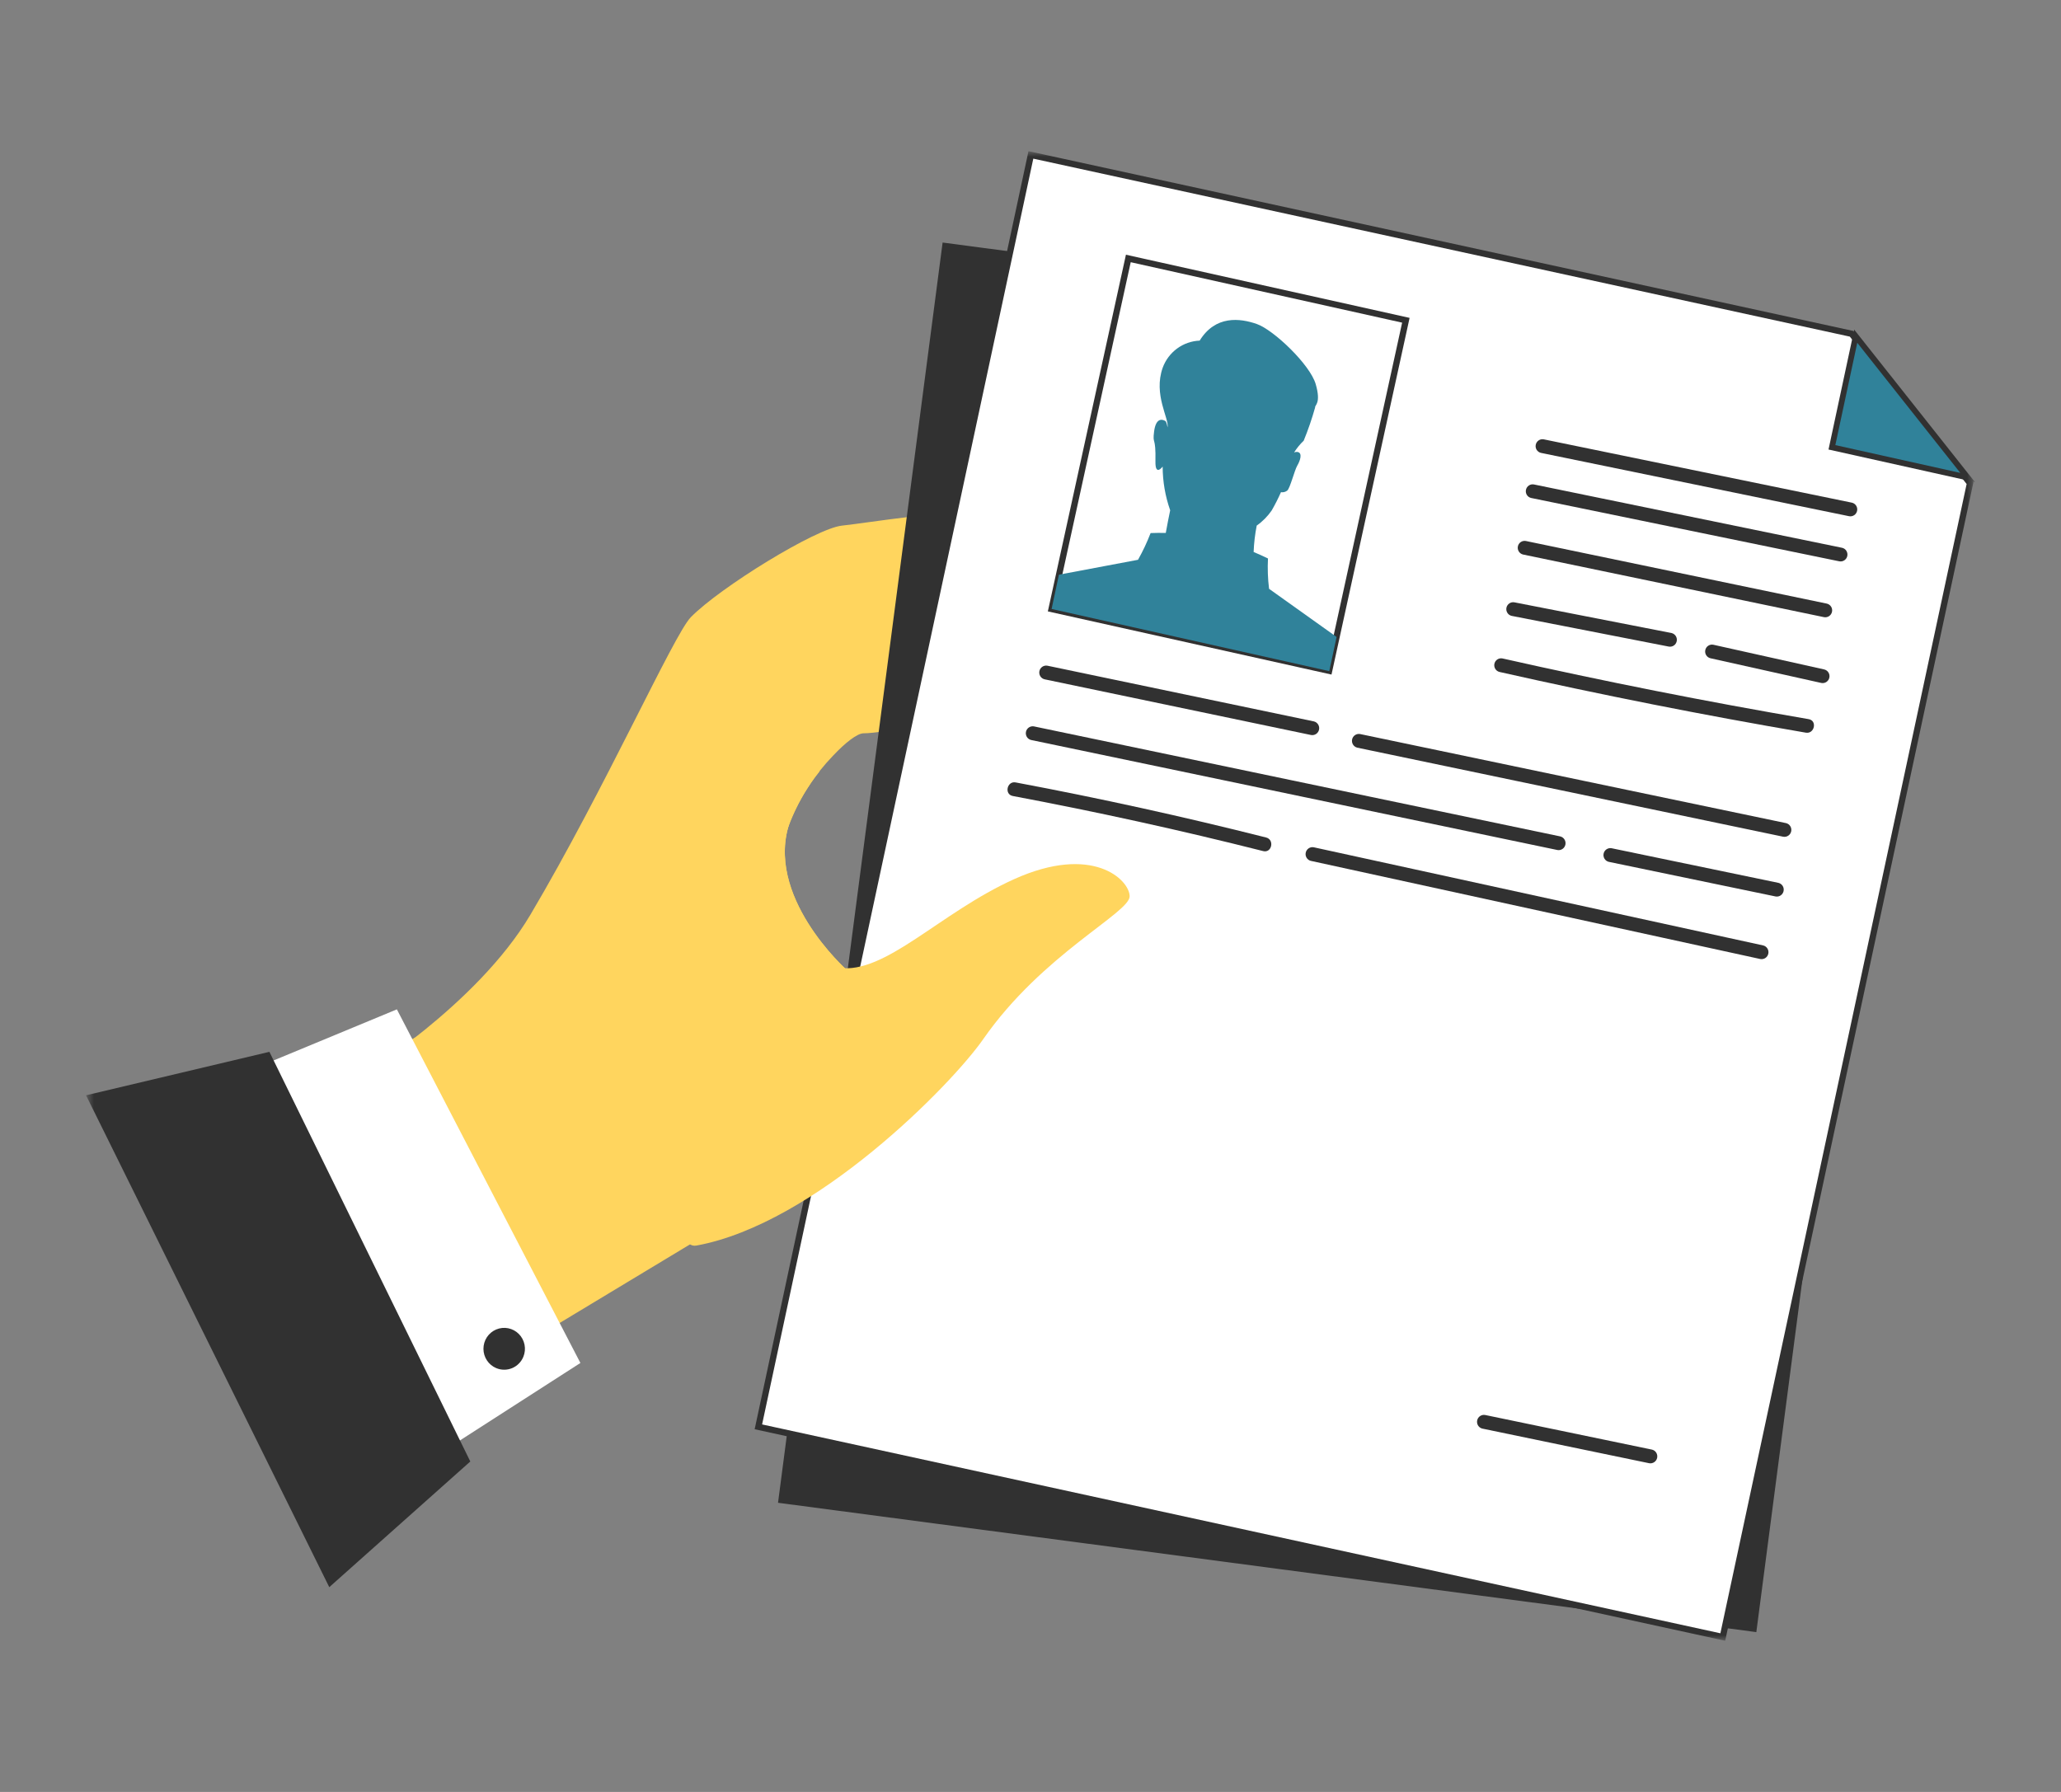 <svg width="230" height="200" viewBox="0 0 230 200" fill="none" xmlns="http://www.w3.org/2000/svg">
<rect x="0" y="0" width="230" height="200" fill="#808080" stroke="none"/>
<mask id="mask0_121_508" style="mask-type:luminance" maskUnits="userSpaceOnUse" x="9" y="16" width="212" height="168">
<path d="M220.396 16.906H9.604V183.094H220.396V16.906Z" fill="white"/>
</mask>
<g mask="url(#mask0_121_508)">
<path d="M17.046 131.329L49.902 155.229C73.681 140.877 81.939 135.924 81.953 135.902C82.986 134.7 87.854 128.62 90.607 126.871C87.918 121.405 86.527 118.577 85.393 116.265C85.393 116.236 86.458 72.776 86.434 72.763C84.408 75.186 58.588 109.271 46.286 115.834C45.842 116.075 45.983 115.964 45.919 116.067C45.258 117.158 35.585 122.615 17.88 129.948L17.046 131.329Z" fill="#FFD55E"/>
<path d="M80.628 82.293C81.129 82.564 92.578 84.711 91.375 86.202C86.679 92.025 85.388 100.99 87.343 104.18C91.085 110.285 98.297 107.801 99.077 107.485L80.302 125.217C75.195 126.02 47.083 127.15 47.115 125.421C47.253 118.336 79.35 81.602 80.628 82.293Z" fill="#FFD55E"/>
<path d="M40.053 120.239C40.053 120.239 53.186 112.232 59.186 102.103C67.524 88.022 75.193 70.823 77.097 68.883C80.369 65.549 91.05 58.97 93.957 58.666C96.864 58.361 106.3 56.763 108.21 57.515C110.121 58.266 104.41 64.943 97.273 68.778C90.136 72.613 82.467 79.255 82.467 79.255L71.034 115.14L40.053 120.239Z" fill="#FFD55E"/>
<path d="M69.432 91.973C69.432 91.973 82.159 67.446 88.782 64.463C95.406 61.479 103.062 59.36 107.526 61.875C111.989 64.39 120.204 71.989 119.997 73.47C119.79 74.951 112.655 75.103 107.876 73.192C103.098 71.282 90.237 76.962 90.237 76.962L76.11 92.71L69.432 91.973Z" fill="#FFD55E"/>
<path d="M70.688 116.241C70.688 116.241 83.103 76.936 86.435 72.764C89.768 68.591 104.748 69.724 109.413 70.595C114.078 71.467 123.238 82.667 123.23 85.891C123.222 89.845 115.186 87.107 110.106 83.395C105.44 79.984 98.68 81.858 96.362 81.846C95.686 81.846 94.359 82.859 92.944 84.367C90.931 86.461 89.321 88.913 88.195 91.599C85.141 99.948 94.476 108.247 94.476 108.247L70.688 116.241Z" fill="#FFD55E"/>
<path d="M196 182.162L86.825 167.727L105.192 27.071L198.099 39.354L212.631 54.877L196 182.162Z" fill="#313131"/>
<path d="M192.257 182.71L84.632 159.251L115.044 17.29L206.631 37.255L219.846 53.931L192.257 182.71Z" fill="white" stroke="#313131" stroke-width="0.7"/>
<path d="M116.558 75.816L146.311 82.036C146.507 82.072 146.709 82.029 146.875 81.917C147.041 81.805 147.158 81.633 147.2 81.436C147.242 81.239 147.206 81.034 147.102 80.863C146.996 80.692 146.829 80.569 146.636 80.519L116.884 74.299C116.688 74.263 116.485 74.306 116.319 74.418C116.153 74.53 116.037 74.702 115.995 74.899C115.953 75.095 115.988 75.301 116.093 75.472C116.198 75.643 116.365 75.766 116.558 75.816Z" fill="#313131"/>
<path d="M115.059 82.59L136.432 87.058L163.632 92.746L173.803 94.872C173.999 94.908 174.202 94.865 174.367 94.753C174.533 94.641 174.65 94.469 174.692 94.272C174.734 94.076 174.698 93.87 174.594 93.699C174.488 93.528 174.322 93.405 174.128 93.355L152.755 88.888C143.688 86.991 134.622 85.095 125.555 83.2L115.384 81.074C115.188 81.038 114.985 81.081 114.819 81.193C114.654 81.305 114.537 81.477 114.495 81.674C114.453 81.87 114.489 82.076 114.593 82.247C114.698 82.418 114.865 82.541 115.059 82.59Z" fill="#313131"/>
<path d="M151.455 83.446L169.082 87.132L190.279 91.564C193.188 92.172 196.095 92.78 199.002 93.388C199.199 93.424 199.401 93.381 199.567 93.269C199.732 93.158 199.848 92.986 199.89 92.789C199.932 92.593 199.898 92.387 199.792 92.216C199.688 92.045 199.521 91.922 199.328 91.873C193.451 90.644 187.575 89.415 181.699 88.187L160.502 83.751L151.78 81.927C151.584 81.891 151.381 81.934 151.215 82.046C151.049 82.158 150.933 82.33 150.891 82.527C150.849 82.724 150.884 82.929 150.989 83.1C151.094 83.271 151.261 83.394 151.454 83.444L151.455 83.446Z" fill="#313131"/>
<path d="M179.521 96.188L198.152 100.056C198.348 100.092 198.55 100.049 198.716 99.938C198.882 99.826 198.999 99.653 199.041 99.457C199.083 99.26 199.047 99.054 198.943 98.883C198.837 98.712 198.67 98.589 198.477 98.54L179.847 94.672C179.651 94.636 179.448 94.679 179.282 94.791C179.116 94.903 179 95.075 178.958 95.272C178.916 95.468 178.952 95.674 179.056 95.845C179.161 96.016 179.328 96.139 179.521 96.188Z" fill="#313131"/>
<path d="M165.412 159.446C171.623 160.733 177.833 162.023 184.042 163.313C184.238 163.349 184.441 163.306 184.606 163.194C184.772 163.082 184.889 162.91 184.931 162.713C184.973 162.516 184.937 162.311 184.833 162.14C184.727 161.969 184.561 161.846 184.367 161.796L165.737 157.929C165.541 157.894 165.338 157.937 165.172 158.048C165.007 158.16 164.89 158.333 164.848 158.529C164.806 158.726 164.842 158.931 164.946 159.102C165.052 159.273 165.218 159.397 165.412 159.446Z" fill="#313131"/>
<path d="M113.022 88.842C122.396 90.605 131.713 92.655 140.969 94.992C141.929 95.234 142.252 93.718 141.294 93.475C132.042 91.139 122.725 89.09 113.347 87.328C112.376 87.143 112.048 88.66 113.024 88.842H113.022Z" fill="#313131"/>
<path d="M146.274 96.08L185.4 104.626L196.45 107.039C196.646 107.075 196.848 107.033 197.014 106.921C197.179 106.809 197.295 106.637 197.337 106.44C197.38 106.243 197.345 106.038 197.239 105.867C197.135 105.697 196.968 105.573 196.775 105.524L157.649 96.978L146.598 94.564C146.402 94.531 146.201 94.574 146.036 94.686C145.872 94.799 145.757 94.971 145.715 95.166C145.673 95.362 145.708 95.567 145.813 95.737C145.917 95.908 146.082 96.031 146.274 96.081L146.274 96.08Z" fill="#313131"/>
<path d="M171.958 50.545C183.423 52.901 194.888 55.258 206.353 57.615C206.549 57.653 206.752 57.611 206.919 57.5C207.085 57.389 207.202 57.216 207.244 57.019C207.287 56.822 207.251 56.617 207.145 56.446C207.038 56.275 206.87 56.153 206.675 56.106L172.282 49.037C172.085 48.998 171.88 49.038 171.713 49.149C171.546 49.261 171.428 49.434 171.386 49.631C171.343 49.829 171.379 50.036 171.486 50.207C171.594 50.378 171.763 50.499 171.958 50.545Z" fill="#313131"/>
<path d="M170.861 55.578L205.254 62.648C205.451 62.688 205.656 62.648 205.823 62.537C205.991 62.426 206.108 62.253 206.151 62.056C206.193 61.858 206.157 61.651 206.05 61.48C205.942 61.309 205.773 61.188 205.578 61.142L171.183 54.071C170.987 54.033 170.784 54.074 170.617 54.186C170.451 54.297 170.334 54.469 170.292 54.666C170.25 54.863 170.285 55.069 170.392 55.24C170.498 55.41 170.666 55.531 170.861 55.578Z" fill="#313131"/>
<path d="M169.964 61.89L203.554 68.882C203.75 68.919 203.953 68.878 204.12 68.767C204.286 68.656 204.403 68.483 204.445 68.286C204.487 68.089 204.452 67.883 204.345 67.713C204.239 67.542 204.07 67.42 203.876 67.373L170.287 60.382C170.09 60.343 169.886 60.383 169.718 60.494C169.551 60.605 169.433 60.778 169.391 60.976C169.349 61.174 169.385 61.38 169.492 61.551C169.599 61.722 169.769 61.844 169.964 61.89Z" fill="#313131"/>
<path d="M168.684 68.737L186.218 72.164C186.415 72.203 186.619 72.163 186.787 72.052C186.955 71.941 187.072 71.767 187.114 71.57C187.157 71.372 187.121 71.165 187.014 70.994C186.906 70.823 186.737 70.702 186.542 70.655L169.006 67.228C168.81 67.19 168.607 67.231 168.44 67.343C168.274 67.454 168.157 67.626 168.115 67.823C168.073 68.02 168.108 68.226 168.215 68.397C168.321 68.567 168.489 68.689 168.684 68.737Z" fill="#313131"/>
<path d="M190.874 73.467L203.257 76.227C203.453 76.265 203.656 76.224 203.823 76.112C203.989 76.001 204.106 75.829 204.148 75.631C204.191 75.434 204.155 75.229 204.049 75.058C203.942 74.888 203.774 74.766 203.579 74.718L191.196 71.959C191 71.921 190.797 71.962 190.63 72.073C190.464 72.184 190.347 72.357 190.305 72.554C190.263 72.751 190.298 72.957 190.405 73.127C190.511 73.298 190.68 73.42 190.874 73.467Z" fill="#313131"/>
<path d="M167.339 74.998C178.673 77.553 190.068 79.812 201.524 81.774C202.491 81.94 202.819 80.433 201.846 80.266C190.395 78.304 179.001 76.045 167.662 73.489C167.466 73.451 167.262 73.493 167.095 73.604C166.93 73.715 166.812 73.888 166.77 74.085C166.728 74.281 166.764 74.487 166.87 74.658C166.976 74.829 167.145 74.95 167.339 74.998Z" fill="#313131"/>
<path d="M219.579 53.294L204.436 49.925L207.093 37.524L219.579 53.294Z" fill="#30829A"/>
<path d="M207.264 38.258L204.817 49.678L218.762 52.781L207.264 38.258ZM206.922 36.79L220.395 53.807L204.056 50.172L206.922 36.79Z" fill="#313131"/>
<path d="M156.889 35.745L125.917 28.847L117.352 67.973L148.324 74.871L156.889 35.745Z" fill="white" stroke="#313131" stroke-width="0.7"/>
<path d="M141.623 65.718C141.484 64.594 141.444 63.46 141.501 62.328C141.494 62.347 141.488 62.367 141.483 62.387L141.496 62.328C140.95 62.067 140.434 61.831 139.9 61.608C139.938 60.617 140.053 59.631 140.246 58.659C140.903 58.199 141.472 57.622 141.926 56.958C142.302 56.301 142.644 55.626 142.951 54.934C143.074 54.955 143.199 54.949 143.319 54.918C143.439 54.888 143.552 54.832 143.65 54.756C143.97 54.495 144.462 52.487 144.773 51.962C145.085 51.436 145.412 50.514 144.767 50.44C144.647 50.428 144.525 50.449 144.415 50.5C144.717 50.018 145.078 49.577 145.488 49.186C145.984 47.974 146.41 46.734 146.764 45.472C146.698 45.209 147.462 45.058 146.828 42.873C146.195 40.687 142.128 36.817 140.255 36.163C138.383 35.508 135.638 35.164 133.878 38.017C132.97 38.053 132.094 38.36 131.36 38.899C130.626 39.438 130.066 40.184 129.752 41.043C128.686 44.048 130.495 46.741 130.293 47.692L130.292 47.704C130.238 47.349 130.154 47.054 130.037 46.984C129.685 46.774 128.989 46.624 128.792 48.167C128.596 49.709 128.999 48.57 128.943 51.504C128.91 53.213 129.748 52.074 129.748 52.074C129.752 53.737 130.036 55.387 130.588 56.954C130.451 57.608 130.243 58.644 130.096 59.483C129.536 59.47 128.972 59.474 128.403 59.496L128.388 59.565C128.39 59.552 128.391 59.539 128.391 59.525C127.999 60.543 127.533 61.531 126.997 62.479L118.172 64.142L117.355 67.969L148.342 74.907L149.159 71.092L141.623 65.718Z" fill="#30829A"/>
<path d="M88.198 91.597C88.76 90.158 89.497 88.795 90.391 87.538C88.101 86.138 84.758 84.107 82.104 82.54C78.738 91.505 74.559 104.211 72.308 111.18L83.945 111.785L94.483 108.245C94.483 108.245 85.144 99.946 88.198 91.597Z" fill="#FFD55E"/>
<path d="M77.722 139.018C90.964 136.606 106.178 121.079 109.718 115.99C116.34 106.47 126.11 101.872 126.066 100.02C126.022 98.169 121.91 94.182 113.169 98.126C104.865 101.875 98.79 108.782 93.598 108.016C91.544 107.71 78.874 107.012 78.874 107.012C78.874 107.012 72.663 139.94 77.722 139.018Z" fill="#FFD55E"/>
<path d="M27.122 119.773L44.29 112.656L64.771 152.123L45.772 164.342L27.122 119.773Z" fill="white"/>
<path d="M58.406 151.431C58.581 151.004 58.626 150.535 58.536 150.082C58.446 149.629 58.225 149.213 57.901 148.887C57.577 148.56 57.164 148.339 56.714 148.249C56.265 148.159 55.8 148.207 55.377 148.384C54.954 148.561 54.593 148.861 54.339 149.245C54.085 149.63 53.95 150.082 53.95 150.543C53.951 151.005 54.087 151.457 54.342 151.841C54.597 152.224 54.959 152.523 55.382 152.699C55.663 152.817 55.965 152.877 56.269 152.876C56.573 152.876 56.874 152.815 57.155 152.698C57.436 152.58 57.691 152.407 57.905 152.19C58.12 151.973 58.29 151.715 58.406 151.431Z" fill="#313131"/>
<path d="M36.745 177.146L52.484 163.119L30.065 117.396L9.604 122.247L36.745 177.146Z" fill="#313131"/>
</g>
</svg>
